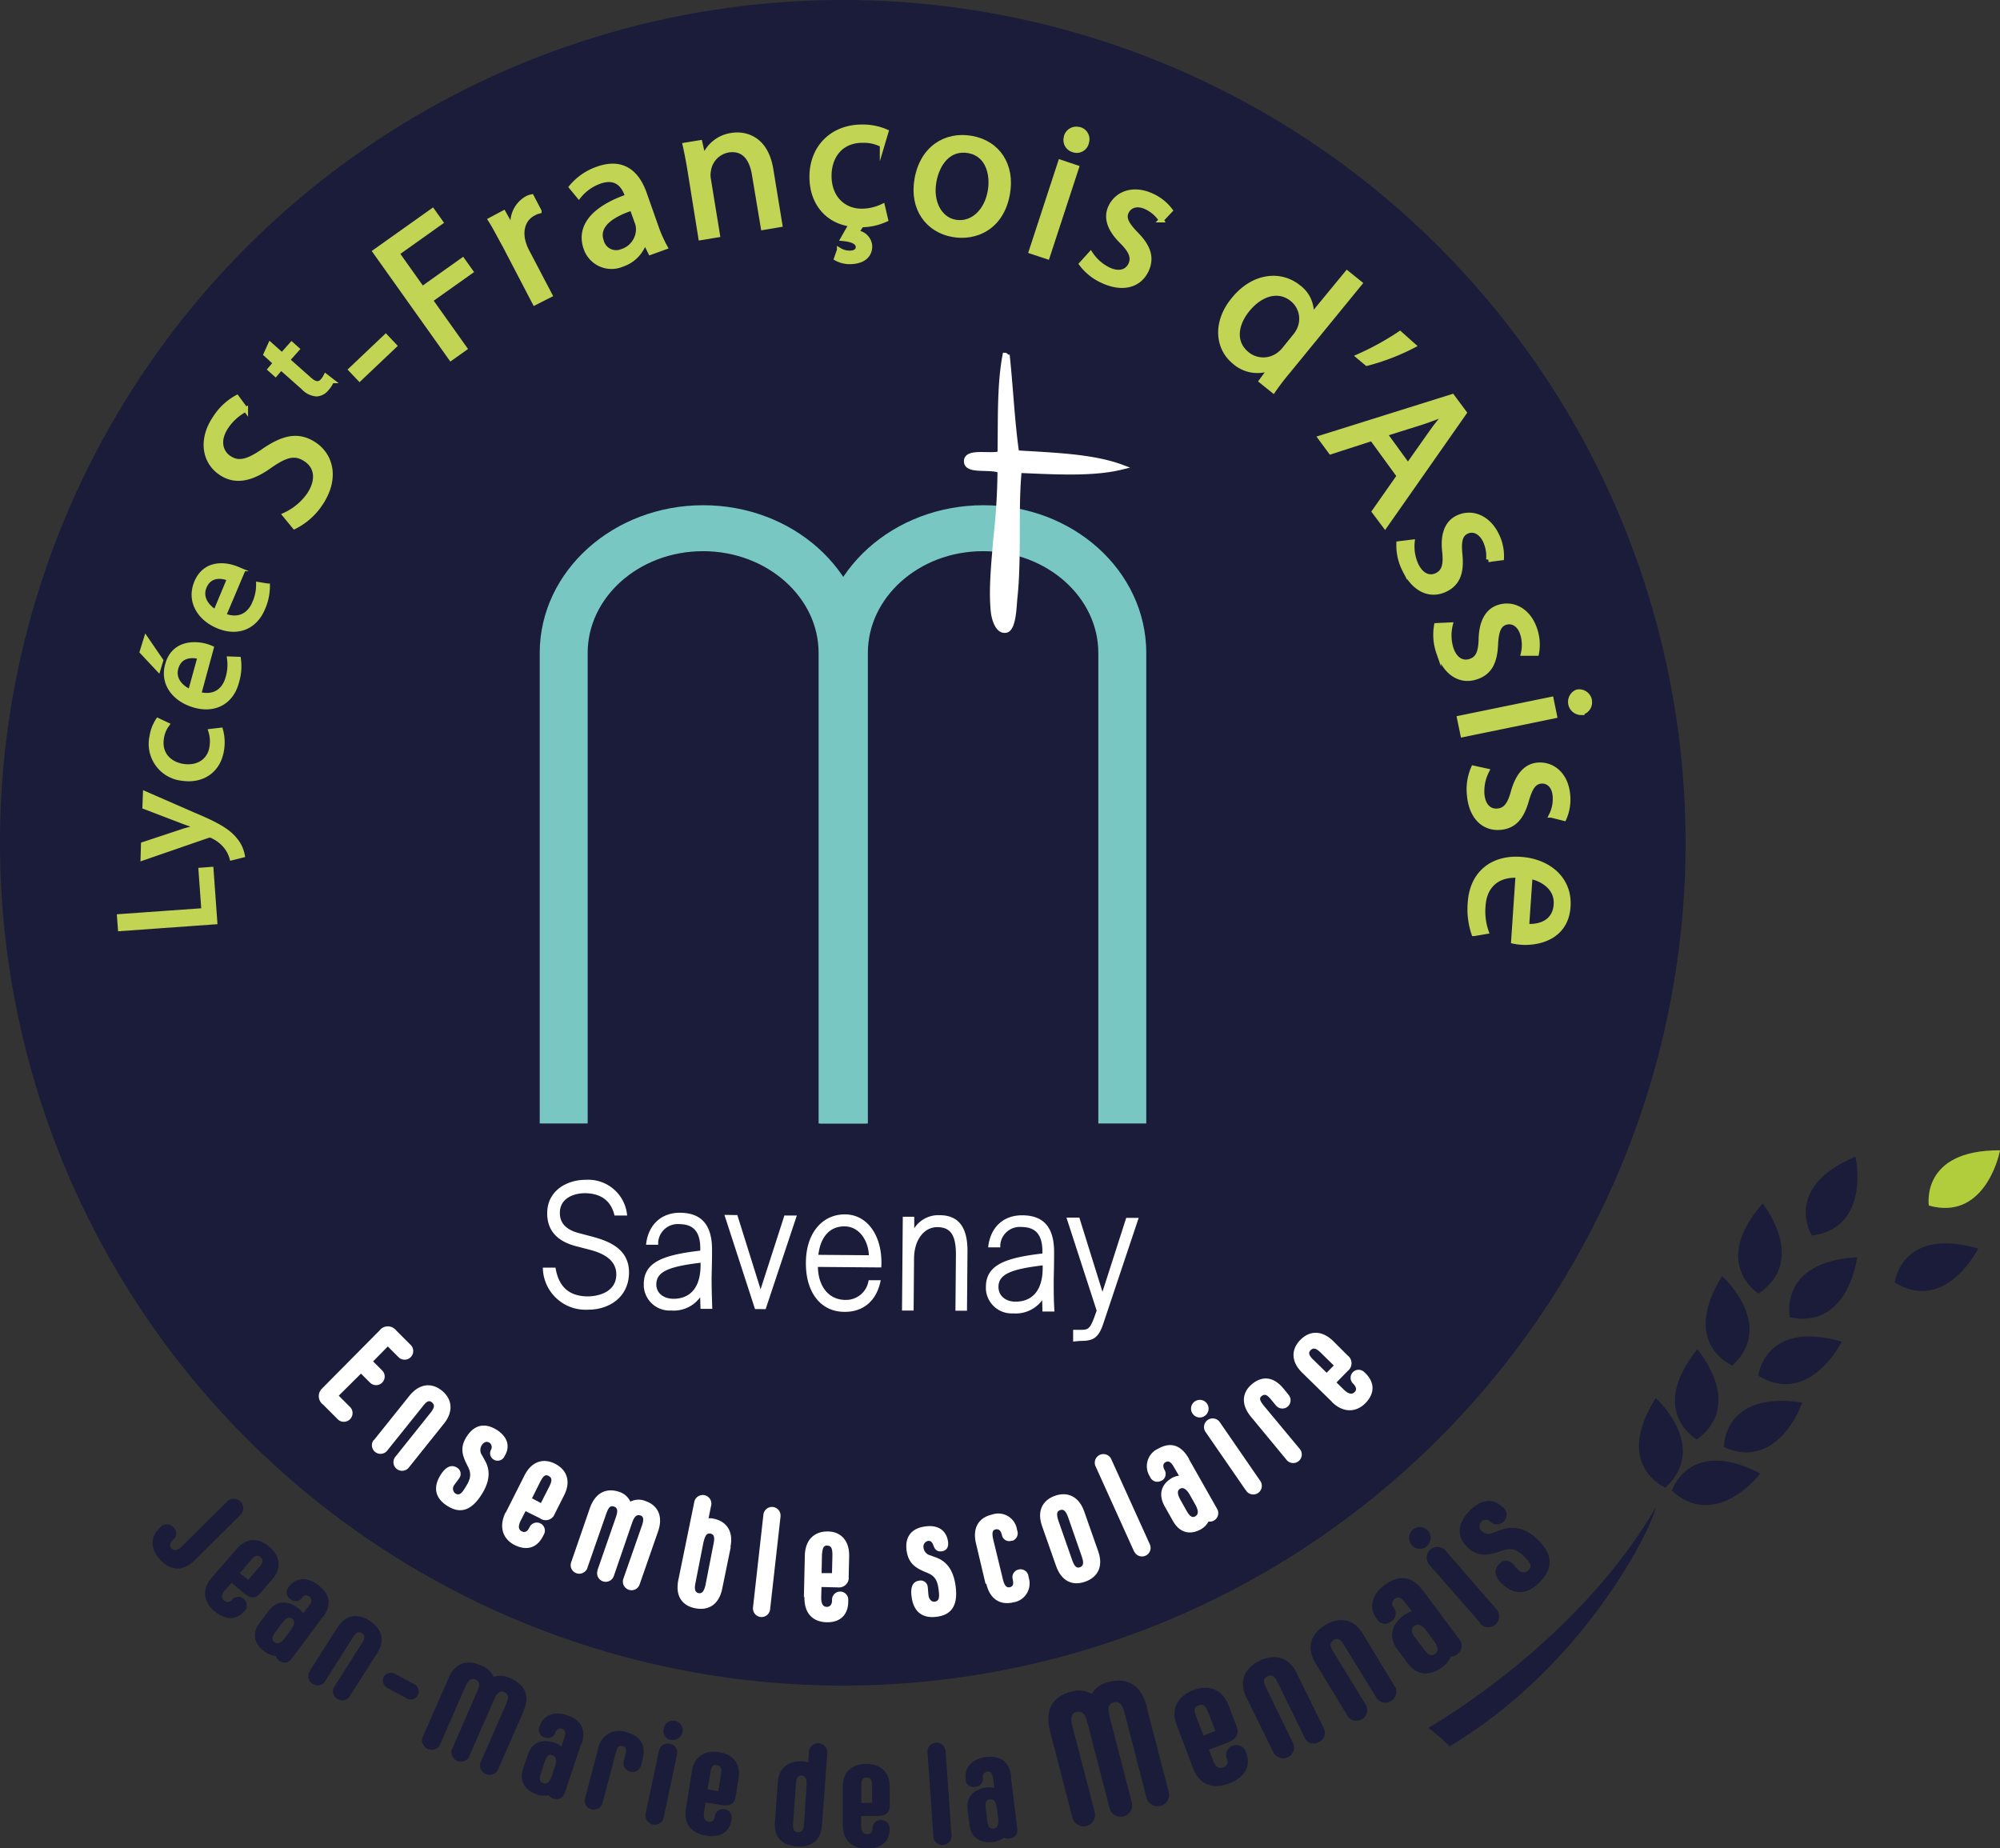 <?xml version="1.0" encoding="UTF-8"?> <svg xmlns="http://www.w3.org/2000/svg" id="Calque_1" data-name="Calque 1" viewBox="0 0 417 385.38"><rect x="0" y="0" width="417" height="385.38" fill="#333333" stroke="none"/><defs><style>.cls-1{fill:#1a1c39;}.cls-2{fill:#fff;}.cls-3,.cls-5,.cls-6,.cls-8{fill:none;stroke-miterlimit:10;}.cls-3,.cls-6{stroke:#fff;}.cls-3{stroke-width:0.5px;}.cls-4{fill:#0099b0;}.cls-5{stroke:#79c7c3;stroke-width:6px;}.cls-7{fill:#c2d453;}.cls-8{stroke:#c2d453;}.cls-9{fill:#b2cd3c;}</style></defs><title>LOGO_STFA</title><path class="cls-1" d="M351.44,175.63A175.72,175.72,0,1,1,175.63,0h.09A175.68,175.68,0,0,1,351.44,175.63h0"></path><path class="cls-2" d="M67.25,289.4l11.89-12A2.17,2.17,0,0,1,82.2,277a2.11,2.11,0,0,1,.4.39l3,3A1.79,1.79,0,0,1,83.12,283h0l-2.26-2.26-3.07,3.11,1.89,1.89a1.79,1.79,0,1,1-2.53,2.54l-1.89-1.88L70.63,291l2.25,2.25A1.79,1.79,0,0,1,70.5,296l-.14-.14-3-3a2.19,2.19,0,0,1-.47-3.06,1.85,1.85,0,0,1,.39-.4"></path><path class="cls-2" d="M77.93,300.3l7.41-9.25c2.09-2.61,4.64-2.82,6.76-1.13s2.56,4.31.46,6.91l-7.4,9.25a1.8,1.8,0,0,1-2.8-2.25l7.33-9.17c.91-1.12,1-1.72.38-2.25s-1.13-.24-2,.9l-7.34,9.15a1.79,1.79,0,1,1-2.79-2.25h0"></path><path class="cls-2" d="M91.88,307.49c1-1.56,2.15-2.25,3.38-1.5a1.5,1.5,0,0,1,.62,2l0,0c-.26.46-.68.94-1.13,1.58a1.27,1.27,0,0,0,.15,1.79c.87.57,1.4,0,2.25-1.44,1-1.59,1.13-2.64.48-4l-.27-.53c-1-2-1.52-3.65,0-5.95s3.67-2.95,6.33-1.24c2,1.32,2.81,3.28,1.52,5.39a1.58,1.58,0,0,1-2.06.85l-.19-.1a1.53,1.53,0,0,1-.57-2.09l0,0a1.13,1.13,0,0,0-.31-1.43c-.62-.39-1.2-.15-1.63.51a1.88,1.88,0,0,0,.1,2.16l.54,1c1.39,2.4.79,4.83-.72,7.19-2.18,3.38-4.51,4-7.18,2.25-2.25-1.44-3.11-3.65-1.26-6.51"></path><path class="cls-2" d="M105.43,315.41l3.91-7.76c1.5-3,4-3.69,6.41-2.45s3.38,3.65,1.84,6.62l-1.92,3.8a2,2,0,0,1-2.6,1.21,2.34,2.34,0,0,1-.49-.27l-3-1.49-1,1.95c-.6,1.2-.48,1.91.2,2.26s1.21,0,1.57-.75l.08-.15a1.67,1.67,0,1,1,3,1.5h0l-.21.4c-1.27,2.53-3.49,3.08-5.91,1.86s-3.38-3.71-1.92-6.76m7.39-2L114.5,310c.66-1.3.61-1.87-.1-2.26s-1.13,0-1.8,1.28l-1.68,3.38Z"></path><path class="cls-2" d="M137.23,319.24l-3.9,11.2a1.78,1.78,0,0,1-2.31,1,1.8,1.8,0,0,1-1.07-2.21l3.87-11.08c.48-1.37.36-2-.33-2.19s-1.19.12-1.68,1.49L128,328.55a1.79,1.79,0,0,1-3.42-1.07.36.36,0,0,1,0-.11l3.82-11c.48-1.38.37-2-.39-2.25s-1.12.14-1.62,1.53l-3.86,11.07a1.8,1.8,0,0,1-2.14,1.36,1.78,1.78,0,0,1-1.36-2.13,1.37,1.37,0,0,1,.11-.36L123,314.4c1.13-3.16,3.39-4.22,6-3.38a3.83,3.83,0,0,1,2.43,2.07,3.82,3.82,0,0,1,3.19-.11c2.52.88,3.7,3.15,2.59,6.31"></path><path class="cls-2" d="M152.36,322.57l-1.78,8.69c-.67,3.27-2.84,4.62-5.64,4.06s-4.18-2.65-3.5-5.93l3.3-16.13a1.8,1.8,0,1,1,3.52.72h0l-.53,2.59a3,3,0,0,1,1,.06c2.78.56,4.24,2.66,3.56,5.94m-3.52-.67c.3-1.42.1-2-.67-2.15s-1.12.51-1.45,1.91L145,330.07c-.29,1.44,0,1.95.64,2.09s1.12-.23,1.45-1.66Z"></path><path class="cls-2" d="M157,335.15l2.17-19.32a1.79,1.79,0,0,1,3.57.32.15.15,0,0,1,0,.07l-2.17,19.3a1.79,1.79,0,0,1-3.57-.32.22.22,0,0,1,0-.08"></path><path class="cls-2" d="M167.61,333l.2-8.69c.08-3.3,2-5,4.73-5s4.58,1.87,4.51,5.17l-.1,4.26a2,2,0,0,1-1.84,2.23,2.29,2.29,0,0,1-.52,0l-3.31-.08-.06,2.19c0,1.34.39,1.92,1.13,1.95s1.13-.55,1.13-1.34v-.2a1.69,1.69,0,0,1,3.38.08h0v.47c-.07,2.81-1.84,4.27-4.51,4.2-2.88-.07-4.7-1.87-4.62-5.24m5.74-5,.09-3.74c0-1.46-.26-1.95-1.05-2s-1,.46-1.13,1.91L171.3,328Z"></path><path class="cls-2" d="M190.06,332.87c-.25-1.84.17-3.12,1.59-3.3a1.47,1.47,0,0,1,1.76,1.14s0,0,0,.06c.1.51.09,1.13.19,1.91s.66,1.35,1.26,1.27c1-.13,1.05-.93.83-2.59-.24-1.86-.8-2.77-2.25-3.38l-.55-.23c-2-.84-3.52-1.81-3.87-4.5s.89-4.64,4-5c2.41-.32,4.26.7,4.64,3.13.17,1.13-.24,1.91-1.26,2.06s-1.49-.35-1.8-1.26c-.2-.59-.58-1-1.12-.89a1.21,1.21,0,0,0-.92,1.43,1.87,1.87,0,0,0,1.47,1.59l1.13.42c2.6.94,3.72,3.19,4.09,6,.52,4-.85,6-4,6.37-2.66.35-4.74-.79-5.18-4.16"></path><path class="cls-2" d="M205.49,330.24l-2-8.46c-.78-3.28.63-5.39,3.38-6a3.93,3.93,0,0,1,5,2.44,3,3,0,0,1,.15.59l.08.33a1.66,1.66,0,0,1-1,2.11l-.21,0a1.53,1.53,0,0,1-1.94-1,2.33,2.33,0,0,1-.07-.25h0c-.19-.8-.57-1.24-1.26-1.13s-.85.73-.52,2.15l2,8.25c.33,1.42.8,1.8,1.46,1.66s.8-.69.62-1.47v-.11a1.62,1.62,0,0,1,1-2.05l.23-.06a1.67,1.67,0,0,1,2,1.24s0,.06,0,.09l.11.48a4,4,0,0,1-2.75,4.94,4.26,4.26,0,0,1-.49.1c-2.7.64-4.91-.63-5.64-3.91"></path><path class="cls-2" d="M220.19,326.5l-2.91-8.28c-1.12-3.16.07-5.43,2.68-6.35s5,.12,6.1,3.27l2.91,8.29c1.13,3.15-.07,5.43-2.73,6.36s-4.94-.13-6.05-3.29m5.38-1.91-2.86-8.23c-.49-1.38-1-1.76-1.69-1.5s-.8.82-.33,2.25l2.87,8.2c.49,1.37.95,1.7,1.61,1.46s.88-.79.4-2.16"></path><path class="cls-2" d="M236.47,323.52l-8-17.7a1.8,1.8,0,1,1,3.27-1.49l8,17.66a1.79,1.79,0,1,1-3.26,1.48h0"></path><path class="cls-2" d="M247.93,304.29l5.84,10.31a1.77,1.77,0,0,1-.66,2.43l0,0a1.65,1.65,0,0,1-1.13.2,4.09,4.09,0,0,1-1.56,1.61c-2.26,1.27-4.46.78-5.86-1.71l-1.69-3c-1.45-2.55-.74-4.69,1.52-6a4.37,4.37,0,0,1,1.42-.45l-1-1.71c-.69-1.22-1.13-1.4-1.74-1.13s-.65.92-.26,1.64h0a1.62,1.62,0,0,1-.55,2.22l-.08,0a1.63,1.63,0,0,1-2.25-.51,1.36,1.36,0,0,1-.13-.24l-.12-.21A4,4,0,0,1,241,302.3a3.62,3.62,0,0,1,.48-.25c2.67-1.51,4.83-.71,6.43,2.13m.16,7.48c-.71-1.24-1.43-1.6-2-1.27s-.7.92,0,2.25l1.33,2.36c.7,1.24,1.25,1.52,1.88,1.12s.62-1.19-.06-2.41Z"></path><path class="cls-2" d="M248.66,294.75a1.83,1.83,0,1,1,2.54.46h0a1.8,1.8,0,0,1-2.5-.41l0-.06m11.06,16-8.42-12.2a1.79,1.79,0,1,1,3-2l8.41,12.21a1.79,1.79,0,0,1-2.9,2.11.41.41,0,0,1,0-.09"></path><path class="cls-2" d="M268.37,304.53l-7.55-9.14c-2.13-2.58-1.85-5.1.24-6.82s4.45-1.63,6.6,1l1,1.25a1.74,1.74,0,0,1-.18,2.46v0a1.73,1.73,0,0,1-2.43-.22L266,293l-.93-1.13c-.91-1.13-1.4-1.26-2-.8s-.39,1,.53,2.13l7.48,9a1.79,1.79,0,0,1-2.77,2.26"></path><path class="cls-2" d="M277.73,292.3l-6.21-6.08c-2.37-2.31-2.34-4.87-.4-6.85s4.51-2.06,6.86.25l3,3a2,2,0,0,1,.38,2.86,2,2,0,0,1-.38.39l-2.32,2.37,1.56,1.53c1,.94,1.67,1,2.2.5s.34-1.13-.24-1.73l-.12-.12a1.67,1.67,0,0,1,2.33-2.39h0l.33.31c2,2,1.87,4.26,0,6.19s-4.59,2.16-7-.2m.37-7.63-2.67-2.62c-1-1-1.6-1.12-2.15-.57s-.37,1.13.66,2.09l2.68,2.62Z"></path><path class="cls-1" d="M33.09,318.76l.28-.28A1.83,1.83,0,0,1,36,318.3a.77.77,0,0,1,.18.18,1.63,1.63,0,0,1,.17,2.3l-.17.17h0c-.82.81-.91,1.4-.39,1.92s1.22.48,2.16-.47l9.68-9.59a2,2,0,0,1,2.76,2.78l-9.71,9.64c-2.41,2.4-4.86,2.4-7.11.15s-2.26-4.78-.44-6.64"></path><path class="cls-1" d="M44.1,329l5.31-6.13c2-2.33,4.57-2.25,6.76-.37s2.64,4.44.61,6.76l-2.59,3c-.93,1.07-2,1-3.25,0L48.28,330l-1.34,1.54c-.81.94-.82,1.65-.21,2.17a1.1,1.1,0,0,0,1.69-.23l.11-.12a1.78,1.78,0,0,1,2.68,2.25l-.28.33c-1.73,2-4,1.83-6.2,0s-2.73-4.51-.66-6.91m7.67.38L54,326.8c.89-1,.95-1.58.31-2.13s-1.13-.38-2,.65L50,328Z"></path><path class="cls-1" d="M67.27,337.16,60.68,346a1.76,1.76,0,0,1-2.49.23l0,0a1.94,1.94,0,0,1-.7-.94,4.85,4.85,0,0,1-2.25-.89c-2.25-1.63-2.77-3.82-1.13-6L56,335.88c1.62-2.19,3.9-2.26,6.09-.63a5.71,5.71,0,0,1,1.13,1.12l1.13-1.47c.79-1,.72-1.56.17-2a1,1,0,0,0-1.46.11,1.28,1.28,0,0,0-.14.21h0a1.62,1.62,0,0,1-2.27.27l-.09-.07a1.64,1.64,0,0,1-.58-2.23l.15-.21.14-.18c1.35-1.82,3.7-2.12,6-.37,2.62,1.94,2.9,4.19,1.13,6.63m-6.7,2.69c.79-1.13.78-1.86.22-2.25s-1.13-.33-2,.78l-1.5,2c-.8,1.07-.8,1.67-.18,2.13s1.37.17,2.15-.88Z"></path><path class="cls-1" d="M64.44,348.63l5.93-9.33c1.68-2.63,4.21-3,6.69-1.39s3.31,4,1.64,6.68l-5.94,9.32a1.92,1.92,0,0,1-3.2-2l5.86-9.23c.73-1.13.72-1.72,0-2.17s-1.18-.18-1.91,1l-5.87,9.24a1.92,1.92,0,0,1-3.21-2"></path><path class="cls-1" d="M80,349.61a1.81,1.81,0,0,1,2.49-.55l3.71,2a1.69,1.69,0,0,1-1.2,3.17,1.86,1.86,0,0,1-.41-.23l-3.7-2a1.78,1.78,0,0,1-.89-2.38"></path><path class="cls-1" d="M109.23,356.66l-5.5,12.53a2,2,0,0,1-3.6-1.57l5.49-12.54c.54-1.21.34-1.89-.45-2.25s-1.43,0-2,1.18l-5.5,12.53A2,2,0,0,1,94.12,365l5.48-12.55c.54-1.21.34-1.89-.45-2.25s-1.43,0-2,1.18l-5.5,12.57a2,2,0,0,1-3.6-1.58l5.5-12.53c1.35-3.09,3.73-3.93,6.76-2.59a4.49,4.49,0,0,1,2.61,2.39,4.57,4.57,0,0,1,3.53.3c3.07,1.34,4.06,3.66,2.7,6.76"></path><path class="cls-1" d="M121.21,363.49,117.69,374a1.77,1.77,0,0,1-2.29,1l0,0a1.78,1.78,0,0,1-1-.68,4.81,4.81,0,0,1-2.35-.15c-2.61-.87-3.84-2.79-3-5.31l1-3c.86-2.58,3-3.38,5.64-2.49a5.88,5.88,0,0,1,1.37.75l.59-1.75c.41-1.22.19-1.69-.45-1.9s-1.13.08-1.43.8v.06a1.61,1.61,0,0,1-2.07.95l-.11,0a1.63,1.63,0,0,1-1.19-2,1.72,1.72,0,0,1,.07-.21l.06-.21c.73-2.14,2.87-3.17,5.64-2.26,3.09,1,4.06,3.1,3.1,6m-5.53,4.63c.42-1.26.16-2-.51-2.25s-1.21,0-1.65,1.35l-.8,2.4c-.43,1.26-.23,1.82.5,2.07s1.34-.27,1.76-1.5Z"></path><path class="cls-1" d="M121.91,375.21l2.83-10.67a4.39,4.39,0,0,1,5.09-3.59,3.6,3.6,0,0,1,.78.21c2.77.73,4.19,2.63,3.38,5.63l-.4,1.46a1.75,1.75,0,0,1-2.19,1.12,1.72,1.72,0,0,1-1.37-2s0,0,0-.06l.35-1.32c.35-1.29.17-1.74-.57-1.94s-1.13.2-1.44,1.52l-2.81,10.57a1.91,1.91,0,0,1-3.66-.94v0"></path><path class="cls-1" d="M134.55,378.4l2.89-13.52a1.79,1.79,0,0,1,2.18-1.28h.07a1.82,1.82,0,0,1,1.51,2.07l-2.88,13.52a1.92,1.92,0,0,1-3.72-.79m3.75-17.74a2,2,0,1,1,1.79,2.1,2.3,2.3,0,0,1-.26,0,1.81,1.81,0,0,1-1.54-2v-.05"></path><path class="cls-1" d="M143,377.22l1.27-8c.49-3,2.7-4.36,5.64-3.9s4.57,2.41,4.08,5.46l-.62,3.91c-.23,1.4-1.2,1.94-2.79,1.68l-3.47-.55-.31,2c-.21,1.23.15,1.84.95,2s1.2-.35,1.31-1.13v-.17a1.78,1.78,0,0,1,3.5.56l-.07.42c-.42,2.6-2.45,3.69-5.28,3.23-3-.48-4.71-2.42-4.2-5.52m6.76-3.72.54-3.45c.23-1.34,0-1.83-.85-2s-1.13.28-1.37,1.62l-.55,3.44Z"></path><path class="cls-1" d="M172.51,365.28l-1.13,15.32c-.22,3.11-2.25,4.61-5.29,4.39s-4.77-2-4.51-5.09l.58-8.25c.23-3.11,2.31-4.61,5.23-4.41a3.92,3.92,0,0,1,1.13.23l.17-2.46a1.92,1.92,0,0,1,3.8.27m-4.32,7c.09-1.33-.27-2-1-2.08s-1.13.39-1.22,1.76l-.59,8.16c-.1,1.36.19,1.8,1,1.86s1.2-.34,1.29-1.71Z"></path><path class="cls-1" d="M175.72,380.6v-8.11c0-3.08,2-4.72,4.91-4.71s4.9,1.67,4.88,4.76v4c0,1.42-.87,2.09-2.49,2.08h-3.47v2c0,1.24.44,1.78,1.24,1.79s1.13-.54,1.13-1.27V381a1.79,1.79,0,0,1,3.55,0v.43c0,2.63-1.85,4-4.72,4-3.06,0-5-1.67-5-4.82m6.09-4.7v-3.48c0-1.36-.32-1.81-1.13-1.82s-1.12.45-1.12,1.81v3.48Z"></path><path class="cls-1" d="M194.64,383.18l-1.27-18.09a1.91,1.91,0,0,1,3.76-.27l1.28,18.09a1.92,1.92,0,0,1-3.79.27"></path><path class="cls-1" d="M210.77,370.46l1.35,11a1.77,1.77,0,0,1-1.66,1.89h0a1.75,1.75,0,0,1-1.12-.2,4.92,4.92,0,0,1-2.2.88c-2.73.33-4.66-.86-5-3.51l-.4-3.17c-.33-2.7,1.25-4.32,4-4.66a5.52,5.52,0,0,1,1.57.07l-.23-1.84c-.16-1.28-.55-1.61-1.22-1.53a1.08,1.08,0,0,0-.94,1.35v.06a1.61,1.61,0,0,1-1.46,1.75h-.11a1.65,1.65,0,0,1-2-1.24.91.91,0,0,1,0-.23v-.22c-.29-2.26,1.21-4.1,4.12-4.51,3.23-.4,5,1.05,5.38,4.05m-3,6.56c-.16-1.33-.71-1.88-1.42-1.8s-1.13.56-.89,1.94l.3,2.5c.16,1.33.58,1.76,1.34,1.67s1.13-.82.94-2.12Z"></path><path class="cls-1" d="M239.07,355.87l4.67,18A2.4,2.4,0,0,1,239.1,375h0l-4.66-18c-.46-1.75-1.13-2.33-2.2-2.06s-1.37,1.13-.92,2.87l4.66,18a2.39,2.39,0,0,1-4.63,1.19h0l-4.67-18c-.45-1.75-1.12-2.25-2.18-2.05s-1.38,1.13-.93,2.86l4.67,18a2.39,2.39,0,1,1-4.63,1.2l-4.67-18c-1.13-4.43.43-7.26,4.37-8.28a5.25,5.25,0,0,1,4.34.47,5.24,5.24,0,0,1,3.56-2.51c3.95-1,6.71.69,7.89,5.12"></path><path class="cls-1" d="M248.74,368.65l-3.38-8.92c-1.31-3.38.16-6.06,3.38-7.31s6.1-.26,7.4,3.15l1.68,4.37c.61,1.56-.06,2.68-1.83,3.38l-3.93,1.5.87,2.25c.53,1.38,1.25,1.78,2.14,1.44a1.29,1.29,0,0,0,.7-1.89l-.07-.18a2.11,2.11,0,0,1,3.9-1.51l.2.48c1.12,2.89-.32,5.2-3.49,6.42-3.38,1.31-6.23.33-7.57-3.14m4.67-7.79-1.48-3.84c-.58-1.5-1.13-1.86-2.05-1.5s-1,.95-.44,2.45l1.49,3.85Z"></path><path class="cls-1" d="M265.61,365.61l-5.75-11.72c-1.61-3.32-.38-6.08,2.73-7.6s6.12-.83,7.73,2.47l5.75,11.72a2.1,2.1,0,0,1-1.1,2.75h0a2.11,2.11,0,0,1-2.89-.78h0l-5.64-11.59c-.71-1.45-1.3-1.78-2.19-1.36s-.91,1.13-.2,2.53l5.64,11.6a2.26,2.26,0,0,1-4,2"></path><path class="cls-1" d="M281,357.81l-6.76-11.13c-1.92-3.15-.95-6,2-7.81s6-1.4,7.89,1.74l6.77,11.15a2.26,2.26,0,0,1-3.85,2.33l-6.76-11c-.83-1.37-1.45-1.66-2.25-1.13s-.82,1.13,0,2.53l6.76,11a2.25,2.25,0,0,1-3.84,2.33"></path><path class="cls-1" d="M296.6,331.53,304.41,342a2.11,2.11,0,0,1-.6,2.92h0a2.2,2.2,0,0,1-1.3.47,5.72,5.72,0,0,1-1.75,2.18c-2.59,1.93-5.28,1.84-7.16-.68l-2.25-3c-1.92-2.57-1.24-5.16,1.35-7.1a6.18,6.18,0,0,1,1.67-.82L293,334.19c-.92-1.23-1.52-1.33-2.15-.86a1.23,1.23,0,0,0-.37,1.7,1.37,1.37,0,0,0,.19.23v.06a1.91,1.91,0,0,1-.47,2.65l-.12.07a1.92,1.92,0,0,1-2.72-.1,1.37,1.37,0,0,1-.18-.24l-.16-.21c-1.6-2.14-1.13-4.9,1.63-7,3.08-2.25,5.74-1.86,7.89,1m.86,8.5c-.95-1.27-1.84-1.51-2.52-1s-.76,1.21.22,2.52l1.78,2.38c.95,1.27,1.62,1.47,2.35.93s.65-1.49-.28-2.73Z"></path><path class="cls-1" d="M294.52,322.31a2.25,2.25,0,1,1,3.18-.14,1.85,1.85,0,0,1-.14.14,2.13,2.13,0,0,1-3,.05l0-.05m14.12,16.12L297.9,326.12a2.25,2.25,0,0,1,3.38-2.95L312,335.52a2.25,2.25,0,0,1-3.38,3"></path><path class="cls-1" d="M313.21,330.29c-1.46-1.43-1.9-2.89-.65-4.16a1.77,1.77,0,0,1,2.48-.37l.06,0c.44.38.85.95,1.45,1.54a1.41,1.41,0,0,0,2,.21l.11-.09c.9-.92.39-1.65-.93-2.93-1.47-1.45-2.61-1.83-4.38-1.23l-.69.23c-2.55.86-4.63,1.12-6.76-.95s-2.2-4.78.57-7.6c2.14-2.17,4.61-2.72,6.61-.87a2,2,0,1,1-2.45,3.09,1.34,1.34,0,0,0-1.66,2.11,2.1,2.1,0,0,0,2.48.25l1.31-.47c3.17-1.21,5.75-.1,7.95,2.06,3.14,3.1,3.13,5.92.33,8.76-2.35,2.38-5.12,3-7.79.38"></path><path class="cls-2" d="M122.19,246.24a7.88,7.88,0,0,1,8.29,6.94h-2.16c-.76-3-2.91-4.62-6.37-4.65-2.25,0-5.45,1-5.47,4.35,0,2.58,1.79,3.87,4.29,4.5l2.65.7c3.21.88,7.53,2.37,7.48,7.29s-4,7.49-8.35,7.45a8.65,8.65,0,0,1-9.11-8.19v-.08h2.17c.74,4.16,3.16,5.95,6.88,6,2.44,0,6.22-1,6.26-4.8,0-3.12-2.63-4.63-5.77-5.43l-2.81-.73c-2.93-.77-5.86-2.46-5.83-6.67,0-4.73,4.24-6.77,7.89-6.71"></path><path class="cls-3" d="M122.19,246.24a7.88,7.88,0,0,1,8.29,6.94h-2.16c-.76-3-2.91-4.62-6.37-4.65-2.25,0-5.45,1-5.47,4.35,0,2.58,1.79,3.87,4.29,4.5l2.65.7c3.21.88,7.53,2.37,7.48,7.29s-4,7.49-8.35,7.45a8.65,8.65,0,0,1-9.11-8.19v-.08h2.17c.74,4.16,3.16,5.95,6.88,6,2.44,0,6.22-1,6.26-4.8,0-3.12-2.63-4.63-5.77-5.43l-2.81-.73c-2.93-.77-5.86-2.46-5.83-6.67C114.38,248.22,118.57,246.2,122.19,246.24Z"></path><path class="cls-2" d="M146.21,269.68a6.59,6.59,0,0,1-6.28,3.31,5.14,5.14,0,0,1-5.45-4.81c0-.15,0-.29,0-.44,0-4.36,3.77-5.85,11.78-6.76v-.68c0-4.35-2.25-5.29-4.59-5.32a4.34,4.34,0,0,0-4.69,4c0,.1,0,.2,0,.3h-2c.49-3.78,3.05-6.21,6.85-6.17s6.42,1.89,6.38,7.56c0,2.66-.07,4.35-.09,5.88,0,2.16.06,4,.13,6.1h-1.95Zm-5.83,1.37c3.1,0,5.89-1.79,5.94-7.17V263c-6.76.79-9.69,1.84-9.73,4.78,0,2,1.56,3.3,3.78,3.32"></path><path class="cls-3" d="M146.21,269.68a6.59,6.59,0,0,1-6.28,3.31,5.14,5.14,0,0,1-5.45-4.81c0-.15,0-.29,0-.44,0-4.36,3.77-5.85,11.78-6.76v-.68c0-4.35-2.25-5.29-4.59-5.32a4.34,4.34,0,0,0-4.69,4c0,.1,0,.2,0,.3h-2c.49-3.78,3.05-6.21,6.85-6.17s6.42,1.89,6.38,7.56c0,2.66-.07,4.35-.09,5.88,0,2.16.06,4,.13,6.1h-1.95Zm-5.83,1.37c3.1,0,5.89-1.79,5.94-7.17V263c-6.76.79-9.69,1.84-9.73,4.78C136.59,269.75,138.16,271,140.38,271.05Z"></path><polygon class="cls-2" points="158.58 269.64 163.73 253.68 165.79 253.69 159.46 272.7 157.6 272.69 151.39 253.56 153.55 253.59 158.58 269.64"></polygon><polygon class="cls-3" points="158.58 269.64 163.73 253.68 165.79 253.69 159.46 272.7 157.6 272.69 151.39 253.56 153.55 253.59 158.58 269.64"></polygon><path class="cls-2" d="M168.28,263.31c0-6.13,3.38-9.89,7.89-9.86,4.68,0,7.63,4.61,7.34,10.56l-13.23-.11c0,4.64,2.53,7.35,5.93,7.38a5,5,0,0,0,5.11-4.1h2c-.87,4-3.55,6.13-7.26,6.09-4.86,0-7.82-4-7.78-10m2.07-1.43,11.06.09c0-3.23-2-6.5-5.29-6.53-3.09,0-5.35,2.16-5.77,6.44"></path><path class="cls-3" d="M168.28,263.31c0-6.13,3.38-9.89,7.89-9.86,4.68,0,7.63,4.61,7.34,10.56l-13.23-.11c0,4.64,2.53,7.35,5.93,7.38a5,5,0,0,0,5.11-4.1h2c-.87,4-3.55,6.13-7.26,6.09C171.21,273.26,168.24,269.26,168.28,263.31Zm2.07-1.43,11.06.09c0-3.22-2-6.5-5.29-6.52C173,255.41,170.77,257.6,170.35,261.88Z"></path><path class="cls-2" d="M190.37,257.11a5.71,5.71,0,0,1,5.57-3.49c4,0,5.58,2.7,5.53,7.41l-.1,12h-1.91l.1-11.42c0-3.57-.79-6-4.14-6-2.87,0-5.06,2.72-5.09,6.77L190.24,273h-1.92l.16-19.06h1.89Z"></path><path class="cls-3" d="M190.37,257.11a5.71,5.71,0,0,1,5.57-3.49c4,0,5.58,2.7,5.53,7.41l-.1,12h-1.91l.1-11.42c0-3.57-.79-6-4.14-6-2.87,0-5.06,2.72-5.09,6.77L190.24,273h-1.92l.16-19.06h1.89Z"></path><path class="cls-2" d="M217.53,270.28a6.6,6.6,0,0,1-6.27,3.31,5.13,5.13,0,0,1-5.45-4.79c0-.15,0-.31,0-.46,0-4.36,3.75-5.85,11.78-6.76v-.68c0-4.36-2.26-5.3-4.59-5.32a4.32,4.32,0,0,0-4.69,3.95c0,.1,0,.2,0,.3h-2c.5-3.79,3-6.22,6.86-6.19s6.41,1.91,6.36,7.58c0,2.64-.06,4.35-.08,5.88,0,2.15,0,4,.14,6.1h-2Zm-5.82,1.37c3.08,0,5.89-1.79,5.94-7.18v-.92c-6.77.79-9.7,1.84-9.72,4.77,0,2,1.56,3.31,3.78,3.38"></path><path class="cls-3" d="M217.53,270.28a6.6,6.6,0,0,1-6.27,3.31,5.13,5.13,0,0,1-5.45-4.79c0-.15,0-.31,0-.46,0-4.36,3.75-5.85,11.78-6.76v-.68c0-4.36-2.26-5.3-4.59-5.32a4.32,4.32,0,0,0-4.69,3.95c0,.1,0,.2,0,.3h-2c.5-3.79,3-6.22,6.86-6.19s6.41,1.91,6.36,7.58c0,2.64-.06,4.35-.08,5.88,0,2.15,0,4,.14,6.1h-2Zm-5.82,1.37c3.08,0,5.89-1.79,5.94-7.18v-.92c-6.77.79-9.7,1.84-9.72,4.77,0,2,1.6,3.31,3.78,3.33Z"></path><path class="cls-2" d="M224,279.44v-1.92h1.13c1.65,0,2.25,0,3.25-2.74l.54-1.51-6.22-19.15h2.16l5,16.05,5.14-16h2.07l-7,20.92c-1.13,3.68-2,4.27-5,4.25Z"></path><path class="cls-3" d="M224,279.44v-1.92h1.13c1.65,0,2.25,0,3.25-2.74l.54-1.51-6.22-19.15h2.16l5,16.05,5.14-16h2.07l-7,20.92c-1.13,3.68-2,4.27-5,4.25Z"></path><path class="cls-4" d="M236,136.15v95.09h-4V136.15c0-13.36-12.15-24.23-27.05-24.23s-27,10.87-27,24.23v95.09h-4V136.15c0-15.34,13.95-27.81,31.1-27.81s31.09,12.47,31.09,27.81"></path><path class="cls-5" d="M236,136.15v95.09h-4V136.15c0-13.36-12.15-24.23-27.05-24.23s-27,10.87-27,24.23v95.09h-4V136.15c0-15.34,13.95-27.81,31.1-27.81S236,120.81,236,136.15Z"></path><path class="cls-4" d="M177.68,136.15v95.09h-4V136.15c0-13.36-12.16-24.23-27.1-24.23s-27.05,10.87-27.05,24.23v95.09h-4V136.15c0-15.34,13.95-27.81,31.09-27.81s31.11,12.47,31.11,27.81"></path><path class="cls-5" d="M177.68,136.15v95.09h-4V136.15c0-13.36-12.16-24.23-27.1-24.23s-27.05,10.87-27.05,24.23v95.09h-4V136.15c0-15.34,13.95-27.81,31.09-27.81S177.68,120.81,177.68,136.15Z"></path><path class="cls-2" d="M209.53,74.05c.23,0,.27.31.53.35.7,6.61,1,13.62,1.93,20,7.89.49,15.9.73,21.95,3-6.13,1.53-14.24,1-21.41.71-.79,7.78,0,18.15-.88,26.33-.21,1.89-.24,6.71-1.93,7s-2.48-2.36-2.65-4c-.46-4.75.13-10.06.53-15.1a132.54,132.54,0,0,0,.88-14.22c-2.07-.92-7,.34-7-1.94s4.78-1,7-1.58c.16-7.08-.11-14.19,1.06-20.54"></path><path class="cls-6" d="M209.53,74.05c.23,0,.27.31.53.35.7,6.61,1,13.62,1.93,20,7.89.49,15.9.73,21.95,3-6.13,1.53-14.24,1-21.41.71-.79,7.78,0,18.15-.88,26.33-.21,1.89-.24,6.71-1.93,7s-2.48-2.36-2.65-4c-.46-4.75.13-10.06.53-15.1a132.54,132.54,0,0,0,.88-14.22c-2.07-.92-7,.34-7-1.94s4.78-1,7-1.58C208.61,87.48,208.34,80.37,209.53,74.05Z"></path><polygon class="cls-7" points="25.08 193.64 24.89 191.09 42.49 189.84 41.88 181.41 44.02 181.25 44.81 192.23 25.08 193.64"></polygon><polygon class="cls-8" points="25.08 193.64 24.89 191.09 42.49 189.84 41.88 181.41 44.02 181.25 44.81 192.23 25.08 193.64"></polygon><path class="cls-7" d="M29.89,176.05l8.51-2.82c1-.28,2.08-.6,2.94-.8v-.06c-.84-.29-1.92-.63-2.92-1l-8.23-3.15.11-2.72,10,4.37c4.8,2,7.24,3.38,8.7,5.22a7,7,0,0,1,1.54,3.23l-2.2.55a6.78,6.78,0,0,0-1.12-2.25,7.72,7.72,0,0,0-2.79-2.25,1.63,1.63,0,0,0-.6-.23,2,2,0,0,0-.69.15l-13.33,4.6Z"></path><path class="cls-8" d="M29.89,176.05l8.51-2.82c1-.28,2.08-.6,2.94-.8v-.06c-.84-.29-1.92-.63-2.92-1l-8.23-3.15.11-2.72,10,4.37c4.8,2,7.24,3.38,8.7,5.22a7,7,0,0,1,1.54,3.23l-2.2.55a6.78,6.78,0,0,0-1.12-2.25,7.72,7.72,0,0,0-2.79-2.25,1.63,1.63,0,0,0-.6-.23,2,2,0,0,0-.69.15l-13.33,4.6Z"></path><path class="cls-7" d="M46,152.23a9.59,9.59,0,0,1,.21,4.16c-.66,4.24-4,6.55-8.25,5.9a7.23,7.23,0,0,1-6.42-7.95,4.57,4.57,0,0,1,.12-.74,8.52,8.52,0,0,1,1.27-3.38l1.88.88A6.16,6.16,0,0,0,33.67,154c-.48,3.22,1.63,5.32,4.51,5.77,3.26.5,5.64-1.29,6-4.07a7.2,7.2,0,0,0-.23-3.23Z"></path><path class="cls-8" d="M46,152.23a9.59,9.59,0,0,1,.21,4.16c-.66,4.24-4,6.55-8.25,5.9a7.23,7.23,0,0,1-6.42-7.95,4.57,4.57,0,0,1,.12-.74,8.52,8.52,0,0,1,1.27-3.38l1.88.88A6.16,6.16,0,0,0,33.67,154c-.48,3.22,1.63,5.32,4.51,5.77,3.26.5,5.64-1.29,6-4.07a7.2,7.2,0,0,0-.23-3.23Z"></path><path class="cls-7" d="M30.45,133.21l3.09,4.51L33,139.5l-3.38-3.61Zm11,11.54c3.39.87,5.37-.89,6.06-3.38a9.45,9.45,0,0,0,.33-4l1.9.07a11.25,11.25,0,0,1-.41,4.79c-1.12,4.21-4.63,6-8.77,4.82s-6.76-4.51-5.63-8.46c1.23-4.51,5.49-4.57,8-3.87a9,9,0,0,1,1.13.41Zm.24-7.79c-1.58-.47-4.22-.47-5,2.34-.7,2.51,1.32,4.26,3,4.93Z"></path><path class="cls-8" d="M30.45,133.21l3.09,4.51L33,139.5l-3.38-3.61Zm11,11.54c3.39.87,5.37-.89,6.06-3.38a9.45,9.45,0,0,0,.33-4l1.9.07a11.25,11.25,0,0,1-.41,4.79c-1.12,4.21-4.63,6-8.77,4.82s-6.76-4.51-5.63-8.46c1.23-4.51,5.49-4.57,8-3.87a9,9,0,0,1,1.13.41Zm.24-7.79c-1.58-.47-4.22-.47-5,2.34-.7,2.51,1.32,4.26,3,4.93Z"></path><path class="cls-7" d="M46.64,128.35c3.24,1.3,5.44-.21,6.43-2.59a9.41,9.41,0,0,0,.83-3.91l1.88.31a11.5,11.5,0,0,1-1,4.69c-1.68,4-5.34,5.34-9.3,3.69s-6.09-5.27-4.5-9.09c1.78-4.28,6-3.85,8.43-2.84a8.23,8.23,0,0,1,1.12.54Zm1.2-7.69c-1.5-.66-4.12-1-5.25,1.69-1,2.41.78,4.39,2.35,5.27Z"></path><path class="cls-8" d="M46.64,128.35c3.24,1.3,5.44-.21,6.43-2.59a9.41,9.41,0,0,0,.83-3.91l1.88.31a11.5,11.5,0,0,1-1,4.69c-1.68,4-5.34,5.34-9.3,3.69s-6.09-5.27-4.5-9.09c1.78-4.28,6-3.85,8.43-2.84a8.23,8.23,0,0,1,1.12.54Zm1.2-7.69c-1.5-.66-4.12-1-5.25,1.69-1,2.41.78,4.39,2.35,5.27Z"></path><path class="cls-7" d="M59.4,107.37a12.51,12.51,0,0,0,5.05-4.2c2-3,1.66-5.79-.61-7.34S59.71,94.77,56.45,97c-3.82,2.78-7.28,3.74-10.45,1.56-3.51-2.4-4.12-7.09-1.12-11.46a12.59,12.59,0,0,1,4.5-4.23l1.84,2.49a10.82,10.82,0,0,0-4,3.53c-2.1,3.07-1.07,5.5.47,6.55,2.1,1.44,4.08.79,7.4-1.5,4.08-2.79,7.25-3.47,10.56-1.2s4.71,7,1.13,12.31a14,14,0,0,1-5.38,4.76Z"></path><path class="cls-8" d="M59.4,107.37a12.51,12.51,0,0,0,5.05-4.2c2-3,1.66-5.79-.61-7.34S59.71,94.77,56.45,97c-3.82,2.78-7.28,3.74-10.45,1.56-3.51-2.4-4.12-7.09-1.12-11.46a12.59,12.59,0,0,1,4.5-4.23l1.84,2.49a10.82,10.82,0,0,0-4,3.53c-2.1,3.07-1.07,5.5.47,6.55,2.1,1.44,4.08.79,7.4-1.5,4.08-2.79,7.25-3.47,10.56-1.2s4.71,7,1.13,12.31a14,14,0,0,1-5.38,4.76Z"></path><path class="cls-7" d="M56.35,71.86l2.46,2.19,2-2.25,1.12,1-2,2.25,4.61,4.09c1.06.94,1.93,1.13,2.7.31a4.71,4.71,0,0,0,.68-1l1.23.95a5.38,5.38,0,0,1-1,1.57A2.92,2.92,0,0,1,66,82.16a4.17,4.17,0,0,1-2.75-1.37l-4.67-4.13L57.44,78l-1.12-1,1.12-1.32-2-1.81Z"></path><path class="cls-8" d="M56.35,71.86l2.46,2.19,2-2.25,1.12,1-2,2.25,4.61,4.09c1.06.94,1.93,1.13,2.7.31a4.71,4.71,0,0,0,.68-1l1.23.95a5.38,5.38,0,0,1-1,1.57A2.92,2.92,0,0,1,66,82.16a4.17,4.17,0,0,1-2.75-1.37l-4.67-4.13L57.44,78l-1.12-1,1.12-1.32-2-1.81Z"></path><rect class="cls-7" x="72.7" y="73.27" width="10" height="2.63" transform="translate(-30 73.91) rotate(-43.47)"></rect><rect class="cls-8" x="72.7" y="73.27" width="10" height="2.63" transform="translate(-30 73.91) rotate(-43.47)"></rect><polygon class="cls-7" points="78.2 52.45 90.18 43.94 91.89 46.34 82.78 52.82 88.04 60.22 96.46 54.23 98.15 56.61 89.73 62.58 96.89 72.65 94.01 74.69 78.2 52.45"></polygon><polygon class="cls-8" points="78.2 52.45 90.18 43.94 91.89 46.34 82.78 52.82 88.04 60.22 96.46 54.23 98.15 56.61 89.73 62.58 96.89 72.65 94.01 74.69 78.2 52.45"></polygon><path class="cls-7" d="M105.26,51.19c-1.13-2-2-3.79-3-5.34L105,44.39l1.89,3.38.15-.08a5.86,5.86,0,0,1,2.81-6.31,3.32,3.32,0,0,1,1-.36l1.57,3a4.6,4.6,0,0,0-1.13.45c-2.25,1.13-2.92,3.67-2.11,6.26a10.48,10.48,0,0,0,.63,1.55l4.85,9.25-3.17,1.61Z"></path><path class="cls-8" d="M105.26,51.19c-1.13-2-2-3.79-3-5.34L105,44.39l1.89,3.38.15-.08a5.86,5.86,0,0,1,2.81-6.31,3.32,3.32,0,0,1,1-.36l1.57,3a4.6,4.6,0,0,0-1.13.45c-2.25,1.13-2.92,3.67-2.11,6.26a10.48,10.48,0,0,0,.63,1.55l4.85,9.25-3.17,1.61Z"></path><path class="cls-7" d="M135.62,52.64l-1.12-2.25h-.12a7.27,7.27,0,0,1-4.67,4.74,5.63,5.63,0,0,1-7.4-3c0-.11-.09-.23-.13-.34-1.58-4.51,1.52-8.31,8.68-10.8l-.14-.38c-.54-1.52-1.94-4.12-5.71-2.78a9.66,9.66,0,0,0-4.32,3.07L119.13,39a12.34,12.34,0,0,1,5.49-3.78c5.64-2,8.4,1.36,9.71,5.07l2.44,6.91a27.79,27.79,0,0,0,1.91,4.33Zm-3.85-9.25c-3.7,1.22-7.62,3.38-6.36,6.93a3.17,3.17,0,0,0,3.89,2.23l.42-.14a4.88,4.88,0,0,0,3.38-4.68,4.37,4.37,0,0,0-.18-1.13Z"></path><path class="cls-8" d="M135.62,52.64l-1.12-2.25h-.12a7.27,7.27,0,0,1-4.67,4.74,5.63,5.63,0,0,1-7.4-3c0-.11-.09-.23-.13-.34-1.58-4.51,1.52-8.31,8.68-10.8l-.14-.38c-.54-1.52-1.94-4.12-5.71-2.78a9.66,9.66,0,0,0-4.32,3.07L119.13,39a12.34,12.34,0,0,1,5.49-3.78c5.64-2,8.4,1.36,9.71,5.07l2.44,6.91a27.79,27.79,0,0,0,1.91,4.33Zm-3.85-9.25c-3.7,1.22-7.62,3.38-6.36,6.93a3.17,3.17,0,0,0,3.89,2.23l.42-.14a4.88,4.88,0,0,0,3.38-4.68,4.37,4.37,0,0,0-.18-1.13Z"></path><path class="cls-7" d="M143.83,35.44c-.33-2-.65-3.62-1-5.2l3.12-.51.72,3.17h.08a7.24,7.24,0,0,1,5.81-4.69c2.67-.44,7.1.48,8.18,7.11l1.89,11.54-3.51.59L157.26,36.3c-.52-3.12-2.1-5.52-5.42-5a5.05,5.05,0,0,0-4.12,4.36,4.74,4.74,0,0,0,0,1.68L149.62,49l-3.52.58Z"></path><path class="cls-8" d="M143.83,35.44c-.33-2-.65-3.62-1-5.2l3.12-.51.72,3.17h.08a7.24,7.24,0,0,1,5.81-4.69c2.67-.44,7.1.48,8.18,7.11l1.89,11.54-3.51.59L157.26,36.3c-.52-3.12-2.1-5.52-5.42-5a5.05,5.05,0,0,0-4.12,4.36,4.74,4.74,0,0,0,0,1.68L149.62,49l-3.52.58Z"></path><path class="cls-7" d="M184.67,45.77a12.6,12.6,0,0,1-5.06,1.12l-1.06,1.62a3,3,0,0,1,2.81,2.8c0,2.39-2,3.27-4.22,3.27a5.76,5.76,0,0,1-2.75-.7l.61-1.73a4.13,4.13,0,0,0,2.19.6c.89,0,1.73-.31,1.73-1.28s-1.25-1.54-3.15-1.71l1.71-3c-5-.65-8.22-4.5-8.21-9.91,0-6,4.15-10.41,10.55-10.39a12.18,12.18,0,0,1,4.94,1l-.82,2.75a8.11,8.11,0,0,0-4.13-.93c-4.51,0-6.93,3.3-6.93,7.39,0,4.51,2.9,7.32,6.76,7.34a10.18,10.18,0,0,0,4.38-1Z"></path><path class="cls-8" d="M184.67,45.77a12.6,12.6,0,0,1-5.06,1.12l-1.06,1.62a3,3,0,0,1,2.81,2.8c0,2.39-2,3.27-4.22,3.27a5.76,5.76,0,0,1-2.75-.7l.61-1.73a4.13,4.13,0,0,0,2.19.6c.89,0,1.73-.31,1.73-1.28s-1.25-1.54-3.15-1.71l1.71-3c-5-.65-8.22-4.5-8.21-9.91,0-6,4.15-10.41,10.55-10.39a12.18,12.18,0,0,1,4.94,1l-.82,2.75a8.11,8.11,0,0,0-4.13-.93c-4.51,0-6.93,3.3-6.93,7.39,0,4.51,2.9,7.32,6.76,7.34a10.18,10.18,0,0,0,4.38-1Z"></path><path class="cls-7" d="M210.08,40.39c-1.26,7.14-6.76,9.37-11.42,8.53-5.22-.92-8.57-5.46-7.49-11.56,1.13-6.46,6-9.49,11.4-8.54,5.53,1,8.56,5.63,7.51,11.57m-15.34-2.52c-.75,4.22,1.13,7.89,4.51,8.45s6.43-2.11,7.19-6.45c.59-3.27-.31-7.71-4.5-8.44s-6.63,2.77-7.27,6.44"></path><path class="cls-8" d="M210.08,40.39c-1.26,7.14-6.76,9.37-11.42,8.53-5.22-.92-8.57-5.46-7.49-11.56,1.13-6.46,6-9.49,11.4-8.54C208.1,29.8,211.13,34.5,210.08,40.39Zm-15.34-2.52c-.75,4.22,1.13,7.89,4.51,8.45s6.43-2.11,7.19-6.45c.59-3.27-.31-7.71-4.5-8.44S195.39,34.2,194.74,37.87Z"></path><path class="cls-7" d="M215,52.42l6.09-18.62,3.38,1.13-6.09,18.61ZM226.53,29.8A2.1,2.1,0,0,1,224,31.32a1.52,1.52,0,0,1-.28-.09,2.12,2.12,0,0,1-1.4-2.65l0-.1A2.18,2.18,0,0,1,225.05,27l.09,0a2.1,2.1,0,0,1,1.45,2.6l-.06.19"></path><path class="cls-8" d="M215,52.42l6.09-18.62,3.38,1.13-6.09,18.61ZM226.53,29.8A2.1,2.1,0,0,1,224,31.32a1.52,1.52,0,0,1-.28-.09,2.12,2.12,0,0,1-1.4-2.65l0-.1A2.18,2.18,0,0,1,225.05,27l.09,0a2.11,2.11,0,0,1,1.43,2.62A.56.56,0,0,0,226.53,29.8Z"></path><path class="cls-7" d="M227.39,52.94a9.51,9.51,0,0,0,3.67,3.25c2.35,1.13,4,.42,4.67-1s.2-2.81-1.79-4.8c-2.67-2.61-3.38-5.07-2.38-7.2,1.33-2.87,4.74-4.15,8.56-2.39A9.85,9.85,0,0,1,244,43.87l-1.89,2a7.65,7.65,0,0,0-3.16-2.72c-1.91-.88-3.49-.27-4.1,1.05s.08,2.63,2,4.58c2.55,2.6,3.39,4.88,2.19,7.53-1.44,3.12-4.88,4.2-9.11,2.25a11.3,11.3,0,0,1-4.44-3.52Z"></path><path class="cls-8" d="M227.39,52.94a9.51,9.51,0,0,0,3.67,3.25c2.35,1.13,4,.42,4.67-1s.2-2.81-1.79-4.8c-2.67-2.61-3.38-5.07-2.38-7.2,1.33-2.87,4.74-4.15,8.56-2.39A9.85,9.85,0,0,1,244,43.87l-1.89,2a7.65,7.65,0,0,0-3.16-2.72c-1.91-.88-3.49-.27-4.1,1.05s.08,2.63,2,4.58c2.55,2.6,3.39,4.88,2.19,7.53-1.44,3.12-4.88,4.2-9.11,2.25a11.3,11.3,0,0,1-4.44-3.52Z"></path><path class="cls-7" d="M283.54,59.08l-15,18.36a50.16,50.16,0,0,0-3.06,4l-2.49-2,2-2.73H265a7.25,7.25,0,0,1-7.61-1.24c-3.67-3-4-8.39-.2-13,4.09-5.08,9.76-5.64,13.52-2.62a6.56,6.56,0,0,1,2.69,6.07h.06l7.4-9ZM270,70.1a6.05,6.05,0,0,0,.82-1.26,5.25,5.25,0,0,0-1.38-6.45c-2.85-2.32-6.6-1.19-9.33,2.16-2.51,3.07-3.07,6.85-.09,9.27a5.36,5.36,0,0,0,6.76,0,6.3,6.3,0,0,0,1.12-1.13Z"></path><path class="cls-8" d="M283.54,59.08l-15,18.36a50.16,50.16,0,0,0-3.06,4l-2.49-2,2-2.73H265a7.25,7.25,0,0,1-7.61-1.24c-3.67-3-4-8.39-.2-13,4.09-5.08,9.76-5.64,13.52-2.62a6.56,6.56,0,0,1,2.69,6.07h.06l7.4-9ZM270,70.1a6.05,6.05,0,0,0,.82-1.26,5.25,5.25,0,0,0-1.38-6.45c-2.85-2.32-6.6-1.19-9.33,2.16-2.51,3.07-3.07,6.85-.09,9.27a5.36,5.36,0,0,0,6.76,0,6.3,6.3,0,0,0,1.12-1.13Z"></path><path class="cls-7" d="M294.7,72.05A46.41,46.41,0,0,1,285,75.78l-1.76-1.47a56.81,56.81,0,0,0,8.65-4.76Z"></path><path class="cls-8" d="M294.7,72.05A46.41,46.41,0,0,1,285,75.78l-1.76-1.47a56.81,56.81,0,0,0,8.65-4.76Z"></path><path class="cls-7" d="M286.05,91.44l-8.59,2.78-2.16-2.93,27.5-8.62,2.51,3.38-16.53,23.61-2.25-3,5.2-7.42Zm7.51,5.64,4.77-6.76c1.07-1.55,2.14-2.82,3.18-4.08v-.07c-1.55.63-3.16,1.25-4.81,1.8l-7.94,2.51Z"></path><path class="cls-8" d="M286.05,91.44l-8.59,2.78-2.16-2.93,27.5-8.62,2.51,3.38-16.53,23.61-2.25-3,5.2-7.42Zm7.51,5.64,4.77-6.76c1.07-1.55,2.14-2.82,3.18-4.08v-.07c-1.55.63-3.16,1.25-4.81,1.8l-7.94,2.51Z"></path><path class="cls-7" d="M294.47,113a9.24,9.24,0,0,0,.81,4.83c1.13,2.32,2.86,2.83,4.31,2.11s1.9-2.07,1.61-4.86c-.44-3.72.56-6.06,2.66-7.11,2.83-1.4,6.29-.27,8.16,3.51a9.83,9.83,0,0,1,1.06,4.85l-2.73.35a7.62,7.62,0,0,0-.75-4.09c-1-1.88-2.55-2.4-3.86-1.74s-1.59,2.08-1.32,4.8c.35,3.63-.4,5.94-3,7.23-3.09,1.53-6.46.22-8.52-4a11.2,11.2,0,0,1-1.26-5.53Z"></path><path class="cls-8" d="M294.47,113a9.24,9.24,0,0,0,.81,4.83c1.13,2.32,2.86,2.83,4.31,2.11s1.9-2.07,1.61-4.86c-.44-3.72.56-6.06,2.66-7.11,2.83-1.4,6.29-.27,8.16,3.51a9.83,9.83,0,0,1,1.06,4.85l-2.73.35a7.62,7.62,0,0,0-.75-4.09c-1-1.88-2.55-2.4-3.86-1.74s-1.59,2.08-1.32,4.8c.35,3.63-.4,5.94-3,7.23-3.09,1.53-6.46.22-8.52-4a11.2,11.2,0,0,1-1.26-5.53Z"></path><path class="cls-7" d="M302.41,130.27a9.26,9.26,0,0,0,.13,4.9c.81,2.46,2.43,3.21,4,2.7s2.18-1.79,2.25-4.59c.09-3.73,1.41-5.92,3.64-6.66,3-1,6.27.62,7.59,4.61a9.94,9.94,0,0,1,.36,5H317.6a7.74,7.74,0,0,0-.18-4.16c-.67-2-2.19-2.73-3.57-2.26s-1.86,1.86-2,4.58c-.16,3.64-1.23,5.83-4,6.76-3.27,1.13-6.42-.69-7.89-5.1a11.26,11.26,0,0,1-.46-5.64Z"></path><path class="cls-8" d="M302.41,130.27a9.26,9.26,0,0,0,.13,4.9c.81,2.46,2.43,3.21,4,2.7s2.18-1.79,2.25-4.59c.09-3.73,1.41-5.92,3.64-6.66,3-1,6.27.62,7.59,4.61a9.94,9.94,0,0,1,.36,5H317.6a7.74,7.74,0,0,0-.18-4.16c-.67-2-2.19-2.73-3.57-2.26s-1.86,1.86-2,4.58c-.16,3.64-1.23,5.83-4,6.76-3.27,1.13-6.42-.69-7.89-5.1a11.26,11.26,0,0,1-.46-5.64Z"></path><path class="cls-7" d="M304.28,149.72l19.16-3.93.71,3.48L305,153.2Zm25.39-1.13a2.25,2.25,0,0,1-.89-4.31,2.19,2.19,0,0,1,2.62,1.64.29.29,0,0,0,0,.09,2.13,2.13,0,0,1-1.58,2.55,1,1,0,0,1-.17,0"></path><path class="cls-8" d="M304.28,149.72l19.16-3.93.71,3.48L305,153.2Zm25.39-1.13a2.25,2.25,0,0,1-.89-4.31,2.19,2.19,0,0,1,2.62,1.64.29.29,0,0,0,0,.09,2.13,2.13,0,0,1-1.62,2.53l-.13,0Z"></path><path class="cls-7" d="M310,160.74a9.41,9.41,0,0,0-1,4.8c.22,2.59,1.61,3.68,3.23,3.54s2.54-1.24,3.27-3.94c1-3.61,2.75-5.43,5.09-5.64,3.15-.27,5.94,2.05,6.3,6.25a9.81,9.81,0,0,1-.78,4.9l-2.66-.67a7.6,7.6,0,0,0,.77-4.09c-.18-2.09-1.48-3.15-2.94-3s-2.25,1.37-3,4c-1,3.51-2.55,5.38-5.45,5.64-3.44.3-6.08-2.16-6.48-6.77a11.09,11.09,0,0,1,.86-5.63Z"></path><path class="cls-8" d="M310,160.74a9.41,9.41,0,0,0-1,4.8c.22,2.59,1.61,3.68,3.23,3.54s2.54-1.24,3.27-3.94c1-3.61,2.75-5.43,5.09-5.64,3.15-.27,5.94,2.05,6.3,6.25a9.81,9.81,0,0,1-.78,4.9l-2.66-.67a7.6,7.6,0,0,0,.77-4.09c-.18-2.09-1.48-3.15-2.94-3s-2.25,1.37-3,4c-1,3.51-2.55,5.38-5.45,5.64-3.44.3-6.08-2.16-6.48-6.77a11.09,11.09,0,0,1,.86-5.63Z"></path><path class="cls-7" d="M316.49,182.52c-4.81-.24-7,2.69-7.24,6.24a12.91,12.91,0,0,0,.64,5.48l-2.59.44a16,16,0,0,1-.77-6.58c.42-6,4.62-9.35,10.52-8.95s10.31,4.19,9.91,9.89c-.42,6.38-6.16,7.69-9.76,7.45a12.94,12.94,0,0,1-1.64-.23Zm1.84,10.59c2.26.2,5.84-.53,6.11-4.51.25-3.59-3-5.4-5.4-5.85Z"></path><path class="cls-8" d="M316.49,182.52c-4.81-.24-7,2.69-7.24,6.24a12.91,12.91,0,0,0,.64,5.48l-2.59.44a16,16,0,0,1-.77-6.58c.42-6,4.62-9.35,10.52-8.95s10.31,4.19,9.91,9.89c-.42,6.38-6.16,7.69-9.76,7.45a12.94,12.94,0,0,1-1.64-.23Zm1.84,10.59c2.26.2,5.84-.53,6.11-4.51.25-3.59-3-5.4-5.4-5.85Z"></path><path class="cls-1" d="M361.19,284.72s-10.92-4.5-2.14-18.65c1.44,1.24,10.7,10.74,2.14,18.65"></path><path class="cls-1" d="M366.65,269.7s-10.08-6.17.84-18.76c1.22,1.46,8.85,12.29-.84,18.76"></path><path class="cls-1" d="M353.79,300.13s-10.32-5.77.08-18.78c1.28,1.41,9.34,11.93-.08,18.78"></path><path class="cls-1" d="M347.22,310.17s-10.9-4.57-2-18.67c1.43,1.25,10.63,10.79,2,18.67"></path><path class="cls-1" d="M377.77,257.61s-6.27-10,9.09-16.44c.45,1.86,2.47,15-9.09,16.44"></path><path class="cls-9" d="M402.16,251.35s-1.82-11.63,14.84-11.51c-.32,1.88-3.64,14.7-14.84,11.51"></path><path class="cls-1" d="M373.2,274.66s-2.63-11.52,14-12.53c-.18,1.89-2.58,14.92-14,12.53"></path><path class="cls-1" d="M395.05,267.41s1.39-11.73,17.39-7.09c-.82,1.72-7.47,13.18-17.39,7.09"></path><path class="cls-1" d="M366.59,286.82s1.4-11.73,17.4-7.09c-.81,1.73-7.47,13.19-17.4,7.09"></path><path class="cls-1" d="M359.42,301.71s-.13-11.81,16.33-9.29c-.55,1.85-5.7,14.08-16.33,9.29"></path><path class="cls-1" d="M348.58,310.8s3.65-11.27,18.45-3.57c-1.13,1.53-9.9,11.48-18.45,3.57"></path><path class="cls-1" d="M297.83,360.23s30.64-17.19,47.34-45.84c-.09,2.48-13.75,32.27-42.95,49.72a37.07,37.07,0,0,0-4.43-3.88"></path></svg> 